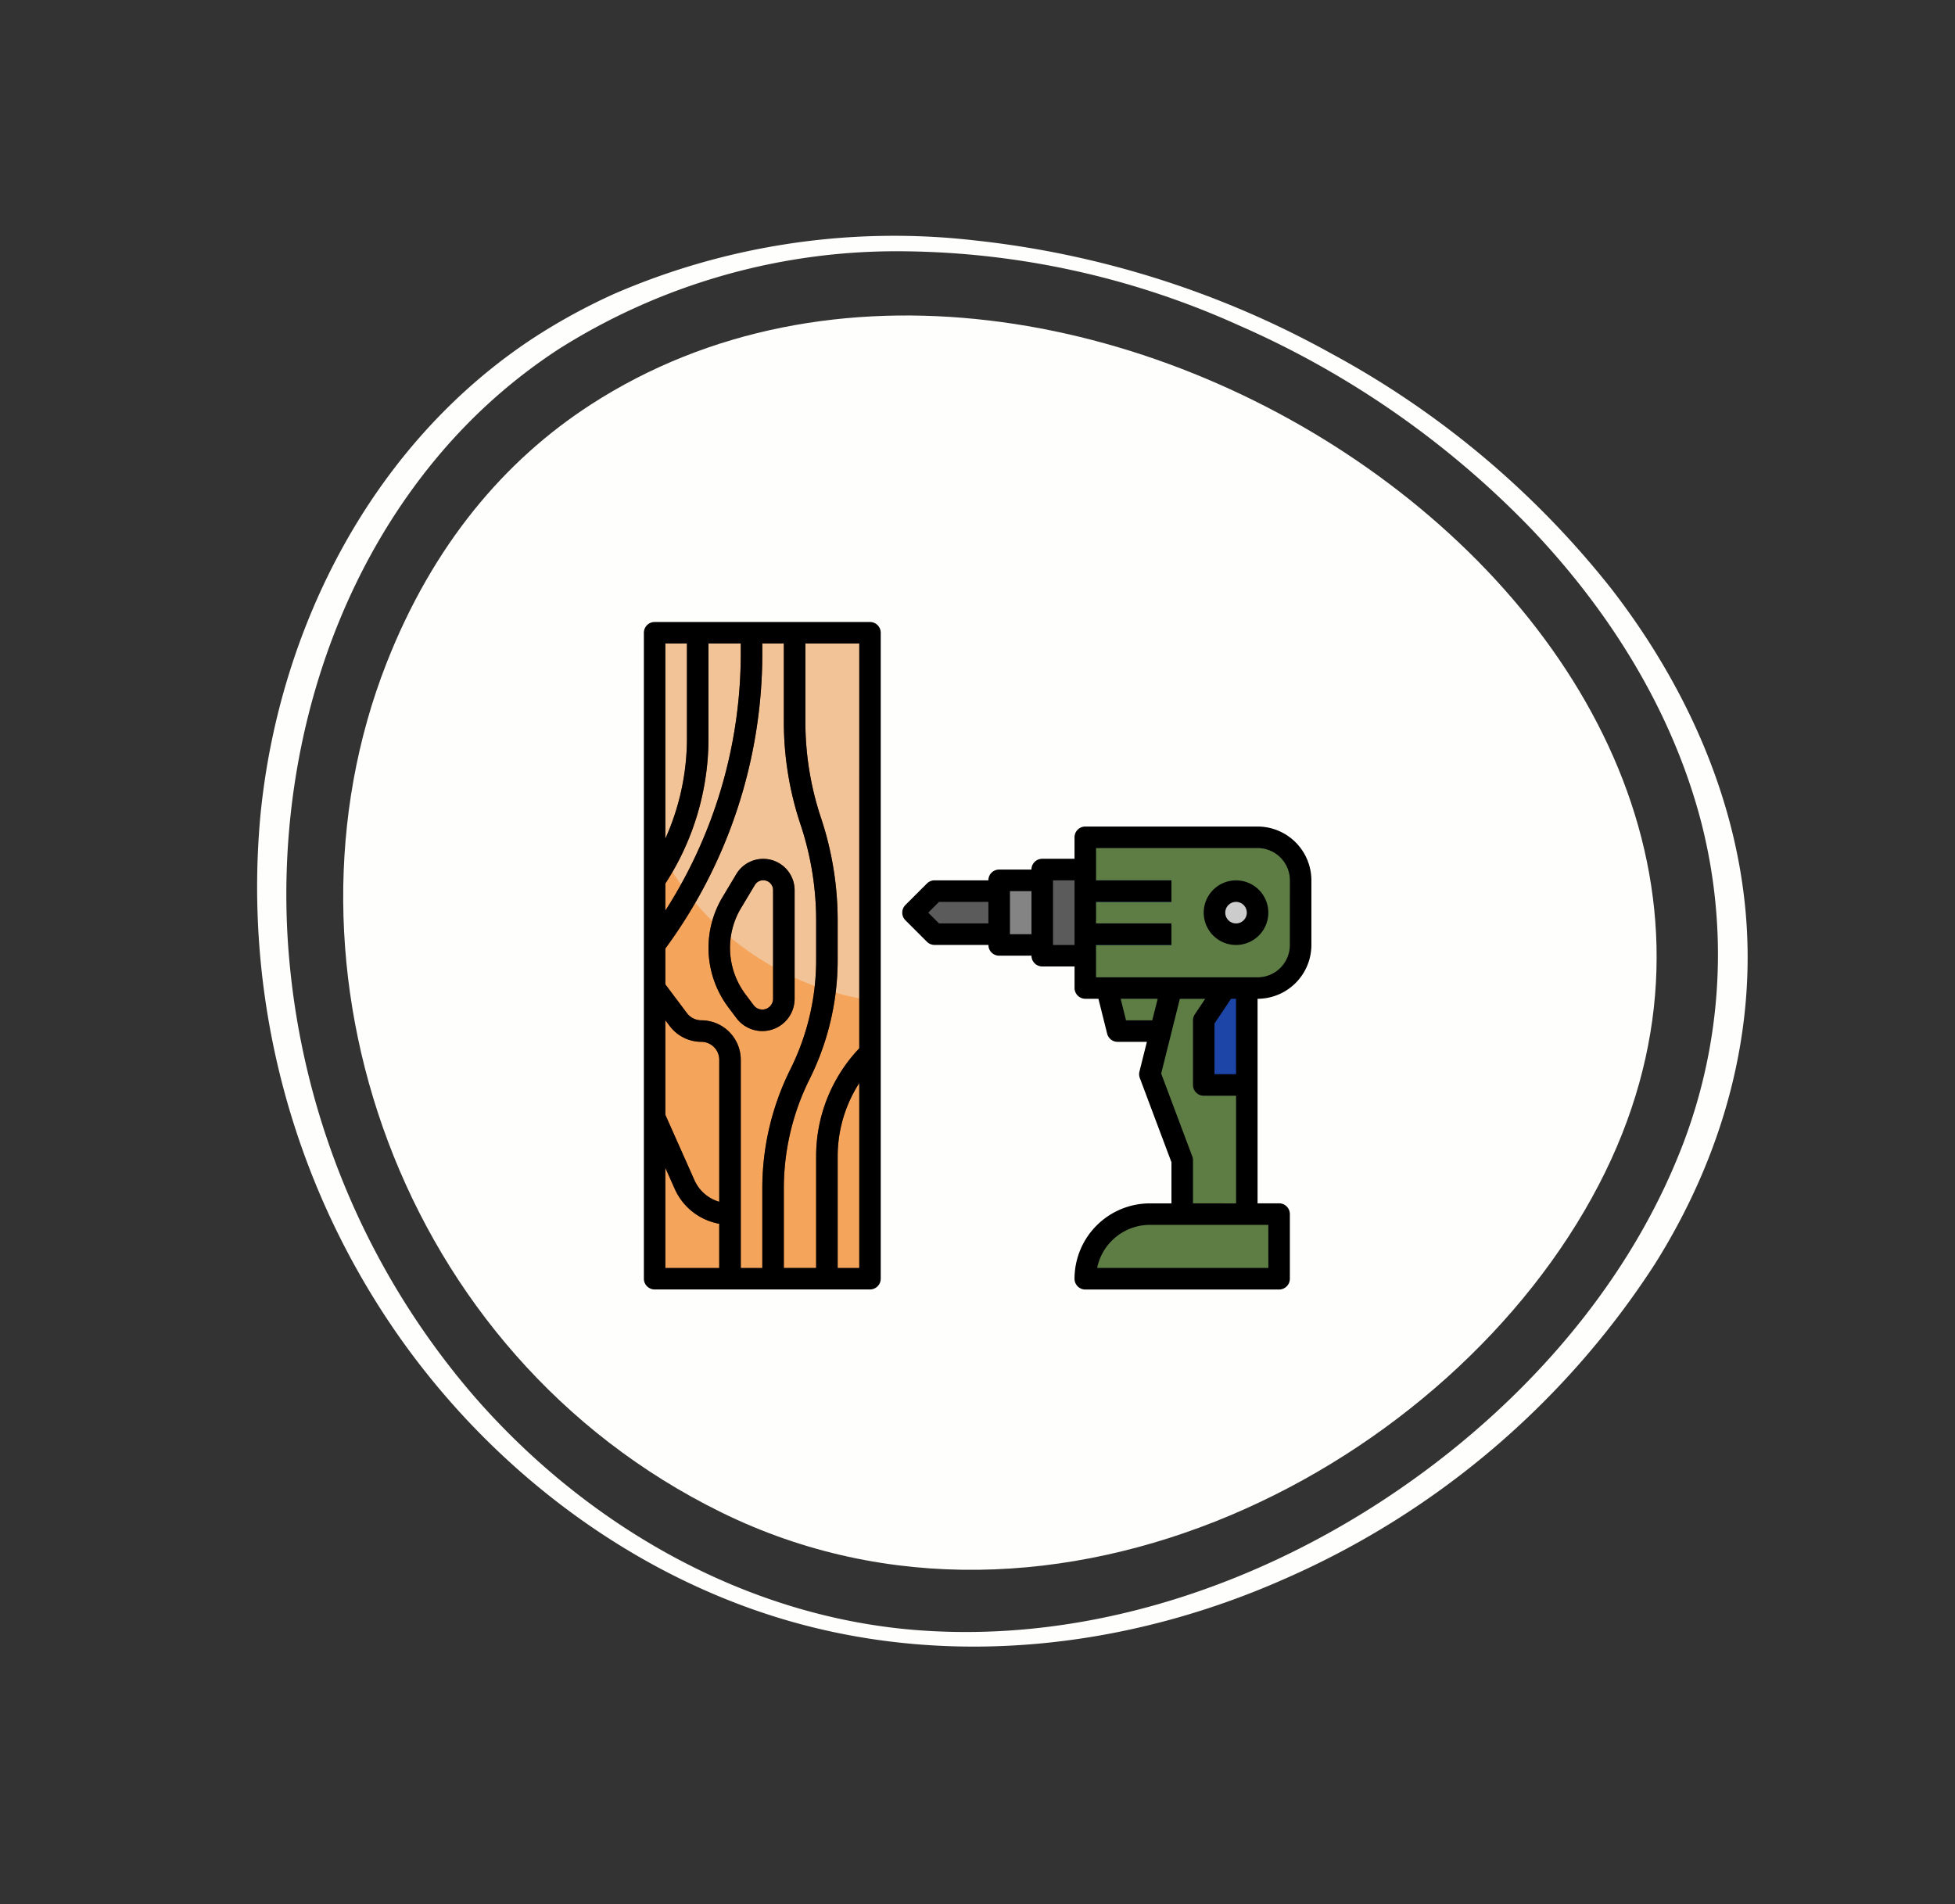 <svg xmlns="http://www.w3.org/2000/svg" width="179.141" height="174.49" viewBox="0 0 179.141 174.49"><rect x="0" y="0" width="179.141" height="174.49" fill="#333333" stroke="none"/><g id="Construction_installation" data-name="Construction &amp; installation" transform="translate(1171 -510)"><g id="Groupe_39835" data-name="Groupe 39835" transform="matrix(0.899, 0.438, -0.438, 0.899, -1115.247, 510)"><path id="Trac&#xE9;_23" data-name="Trac&#xE9; 23" d="M6.629,26.959C33.478-17.535,122.445-5.13,120.987,50.749c-.76,29.1-25.158,62.334-59.134,62.22-33.008-.11-59.3-26.8-61.663-56.522-.924-11.6,1.583-21.44,6.44-29.488" transform="translate(8.147 7.092)" fill="#fefffc"></path><path id="Trac&#xE9;_24" data-name="Trac&#xE9; 24" d="M9.93,30.731A57.894,57.894,0,0,1,33.508,9.287,76.168,76.168,0,0,1,64.915,1.505,83.86,83.86,0,0,1,97.224,6.526c9.742,3.625,18.836,9.286,25.663,17.2A48.708,48.708,0,0,1,134.54,52.552c.886,14.027-3.511,28.308-10.7,40.251-7.679,12.754-19.063,23.616-33.034,29.121-14.744,5.809-31.514,4.606-45.953-1.56A70.9,70.9,0,0,1,11.211,90.129C3.163,75.813.162,58.237,4.849,42.315A50.075,50.075,0,0,1,9.93,30.731c.611-1.02-2.029-.735-2.458-.019-9.063,15.135-9.478,34.1-3.418,50.414a71.718,71.718,0,0,0,29.17,35.519c13.709,8.559,30.751,12.44,46.759,9.634,15.457-2.711,29.133-11.5,39.154-23.424a77.233,77.233,0,0,0,17.8-40.765c1.245-11.549-.82-23.2-6.985-33.132-5.636-9.081-14.192-16.006-23.709-20.706A83.015,83.015,0,0,0,73.675.111,86.235,86.235,0,0,0,39.7,5.149,64.537,64.537,0,0,0,12.259,23.987a55.405,55.405,0,0,0-4.787,6.725c-.616,1.015,2.025.733,2.458.019" transform="translate(0 0)" fill="#fefffc"></path></g><g id="Bois_-_Ic&#xF4;nes_construction_et_outillage_gratuites-2" data-name="Bois - Ic&#xF4;nes construction et outillage gratuites-2" transform="translate(-1113 566)"><path id="Trac&#xE9;_43682" data-name="Trac&#xE9; 43682" d="M2,2H21.731V61.192H2Z" transform="translate(-0.013 -0.013)" fill="#f5a55b"></path><path id="Trac&#xE9;_43683" data-name="Trac&#xE9; 43683" d="M2,20.974A26.218,26.218,0,0,0,21.731,35.667V2H2Z" transform="translate(-0.013 -0.013)" fill="#f2c397"></path><g id="Groupe_39836" data-name="Groupe 39836" transform="translate(1.987 1.987)"><path id="Trac&#xE9;_43684" data-name="Trac&#xE9; 43684" d="M14.892,35.825V25.877A2.876,2.876,0,0,0,9.55,24.4l-1.257,2.1A9.065,9.065,0,0,0,8.814,36.6l.751,1a2.96,2.96,0,0,0,5.327-1.776Zm-4.5-.41a7.1,7.1,0,0,1-.407-7.907l1.258-2.1a.9.9,0,0,1,1.677.466v9.948a.987.987,0,0,1-1.776.592ZM21.1,40.06a14.36,14.36,0,0,0-4.235,10.225v11.19h1.973V50.285a12.386,12.386,0,0,1,2.96-8.064v-2.8Z" transform="translate(-2.067 -2.283)" fill="#754317"></path><path id="Trac&#xE9;_43685" data-name="Trac&#xE9; 43685" d="M16.206,42.889A24.473,24.473,0,0,0,18.771,32V28.384a29.731,29.731,0,0,0-1.531-9.431,27.821,27.821,0,0,1-1.429-8.808V2H13.838v8.145a29.731,29.731,0,0,0,1.531,9.431A27.82,27.82,0,0,1,16.8,28.384V32a22.475,22.475,0,0,1-2.363,10.006A24.473,24.473,0,0,0,11.865,52.9v8.3h1.973V52.9a22.475,22.475,0,0,1,2.368-10.006ZM2.759,25.322c.022-.027.042-.055.062-.084A24.4,24.4,0,0,0,6.933,11.657V2H4.96v9.657A22.417,22.417,0,0,1,2,22.805v3.426ZM6.275,37.515a1.649,1.649,0,0,1-1.315-.658L2.834,34.023,2,32.473V36.2L3.381,38.04a3.635,3.635,0,0,0,2.894,1.448,1.647,1.647,0,0,1,1.645,1.645V54.145A3.57,3.57,0,0,1,5.65,52.172L2.929,46.063,2,43.455v5.369l1.842,4.143a5.544,5.544,0,0,0,4.077,3.193v5.031H9.892V41.133a3.622,3.622,0,0,0-3.618-3.618Z" transform="translate(-2 -2)" fill="#754317"></path><path id="Trac&#xE9;_43686" data-name="Trac&#xE9; 43686" d="M2,28.923V32.15l.789-.948A45.677,45.677,0,0,0,11.865,3.973V2H9.892V3.973A43.681,43.681,0,0,1,2,28.923Z" transform="translate(-2 -2)" fill="#754317"></path></g><path id="Trac&#xE9;_43687" data-name="Trac&#xE9; 43687" d="M43.973,35l.987,3.946h5.919V35Zm3.946,20.717H59.758v5.919H42a5.919,5.919,0,0,1,5.919-5.919Z" transform="translate(-0.552 -0.458)" fill="#5e7d45"></path><path id="Trac&#xE9;_43688" data-name="Trac&#xE9; 43688" d="M57.785,34.812H42V21H57.785a3.946,3.946,0,0,1,3.946,3.946v5.919A3.946,3.946,0,0,1,57.785,34.812Z" transform="translate(-0.552 -0.269)" fill="#5e7d45"></path><path id="Trac&#xE9;_43689" data-name="Trac&#xE9; 43689" d="M38,24h3.946v7.892H38Z" transform="translate(-0.498 -0.31)" fill="#5b5b5b"></path><path id="Trac&#xE9;_43690" data-name="Trac&#xE9; 43690" d="M34,25h3.946v5.919H34Z" transform="translate(-0.444 -0.323)" fill="#848484"></path><path id="Trac&#xE9;_43691" data-name="Trac&#xE9; 43691" d="M33.892,26H27.973L26,27.973l1.973,1.973h5.919Z" transform="translate(-0.336 -0.336)" fill="#5b5b5b"></path><circle id="Ellipse_78" data-name="Ellipse 78" cx="2" cy="2" r="2" transform="translate(53.583 25.583)" fill="#ccc"></circle><path id="Trac&#xE9;_43692" data-name="Trac&#xE9; 43692" d="M42,25h7.892v1.973H42Zm0,3.946h7.892v1.973H42Z" transform="translate(-0.552 -0.323)" fill="#1d45a8"></path><path id="Trac&#xE9;_43693" data-name="Trac&#xE9; 43693" d="M56.879,35V55.717H50.96V50.785L48,42.892,49.973,35Z" transform="translate(-0.633 -0.458)" fill="#5e7d45"></path><path id="Trac&#xE9;_43694" data-name="Trac&#xE9; 43694" d="M54.973,35,53,37.96v5.919h3.946V35Z" transform="translate(-0.7 -0.458)" fill="#1d45a8"></path><path id="Trac&#xE9;_43695" data-name="Trac&#xE9; 43695" d="M11.933,38.785a2.96,2.96,0,0,0,2.96-2.96V25.876A2.876,2.876,0,0,0,9.55,24.4l-1.258,2.1A9.067,9.067,0,0,0,8.814,36.6l.751,1a2.968,2.968,0,0,0,2.368,1.184Zm-2.96-7.626a7.1,7.1,0,0,1,1.01-3.649l1.259-2.1a.9.9,0,0,1,1.677.466v9.949a.987.987,0,0,1-1.776.592l-.752-1A7.145,7.145,0,0,1,8.973,31.159Z" transform="translate(-0.081 -0.296)"></path><path id="Trac&#xE9;_43696" data-name="Trac&#xE9; 43696" d="M21.717,1H1.987A.987.987,0,0,0,1,1.987V61.179a.987.987,0,0,0,.987.987H21.717a.987.987,0,0,0,.987-.987V1.987A.987.987,0,0,0,21.717,1Zm-.987,39.083a14.351,14.351,0,0,0-3.946,9.906v10.2h-2.96v-7.31a22.478,22.478,0,0,1,2.368-10.006,24.466,24.466,0,0,0,2.565-10.888V28.37a29.73,29.73,0,0,0-1.531-9.43A27.814,27.814,0,0,1,15.8,10.132V2.973h4.933ZM6.919,2.973h2.96V3.96a43.712,43.712,0,0,1-6.906,23.48V24.955A24.4,24.4,0,0,0,6.919,11.644ZM2.973,37.5l.395.527a3.632,3.632,0,0,0,2.894,1.446A1.647,1.647,0,0,1,7.906,41.12V54.131a3.57,3.57,0,0,1-2.269-1.973L2.973,46.171Zm3.288,0a1.653,1.653,0,0,1-1.315-.657L2.973,34.214v-3.3A45.667,45.667,0,0,0,11.852,3.96V2.973h1.973v7.159a29.73,29.73,0,0,0,1.531,9.43,27.814,27.814,0,0,1,1.429,8.807v3.618a22.478,22.478,0,0,1-2.363,10.006,24.466,24.466,0,0,0-2.57,10.888v7.31H9.879V41.12A3.622,3.622,0,0,0,6.261,37.5ZM4.946,2.973v8.671a22.435,22.435,0,0,1-1.973,9.193V2.973ZM2.973,51.031l.855,1.925a5.541,5.541,0,0,0,4.077,3.191v4.045H2.973Zm15.785,9.161v-10.2a12.4,12.4,0,0,1,1.973-6.728V60.192ZM57.233,19.744H41.448a.987.987,0,0,0-.987.987V22.7H37.5a.987.987,0,0,0-.987.987h-2.96a.987.987,0,0,0-.987.987H27.637a.986.986,0,0,0-.7.289l-1.973,1.973a.987.987,0,0,0,0,1.395l1.973,1.973a.987.987,0,0,0,.7.289h4.933a.987.987,0,0,0,.987.987h2.96a.987.987,0,0,0,.987.987h2.96v1.973a.987.987,0,0,0,.987.987h1.2l.8,3.2a.987.987,0,0,0,.957.748h2.683L46.41,42.2a.987.987,0,0,0,.033.586l2.9,7.725v3.767H47.367a6.915,6.915,0,0,0-6.906,6.906.987.987,0,0,0,.987.987H59.206a.987.987,0,0,0,.987-.987V55.26a.987.987,0,0,0-.987-.987H57.233V35.529A4.939,4.939,0,0,0,62.166,30.6V24.677A4.939,4.939,0,0,0,57.233,19.744ZM28.045,28.623l-.987-.987.987-.987h4.524v1.973Zm6.5.987V25.664h1.973V29.61Zm3.946.987V24.677h1.973V30.6Zm6.69,6.906-.493-1.973h3.393L47.584,37.5Zm13.041,22.69H42.533a4.941,4.941,0,0,1,4.834-3.946H58.219Zm-6.906-5.919V50.327a1,1,0,0,0-.062-.347l-2.852-7.6,1.711-6.847h2.32l-.951,1.426a.992.992,0,0,0-.166.548v5.919a.987.987,0,0,0,.987.987h2.96v9.865ZM55.26,42.435H53.287V37.8L54.8,35.529h.459ZM60.192,30.6a2.96,2.96,0,0,1-2.96,2.96h-14.8V30.6H49.34V28.623H42.435V26.65H49.34V24.677H42.435v-2.96h14.8a2.96,2.96,0,0,1,2.96,2.96Z" transform="translate(0)"></path><path id="Trac&#xE9;_43697" data-name="Trac&#xE9; 43697" d="M55.96,25a2.96,2.96,0,1,0,2.96,2.96A2.96,2.96,0,0,0,55.96,25Zm0,3.946a.987.987,0,1,1,.987-.987A.987.987,0,0,1,55.96,28.946Z" transform="translate(-0.7 -0.323)"></path></g></g></svg>